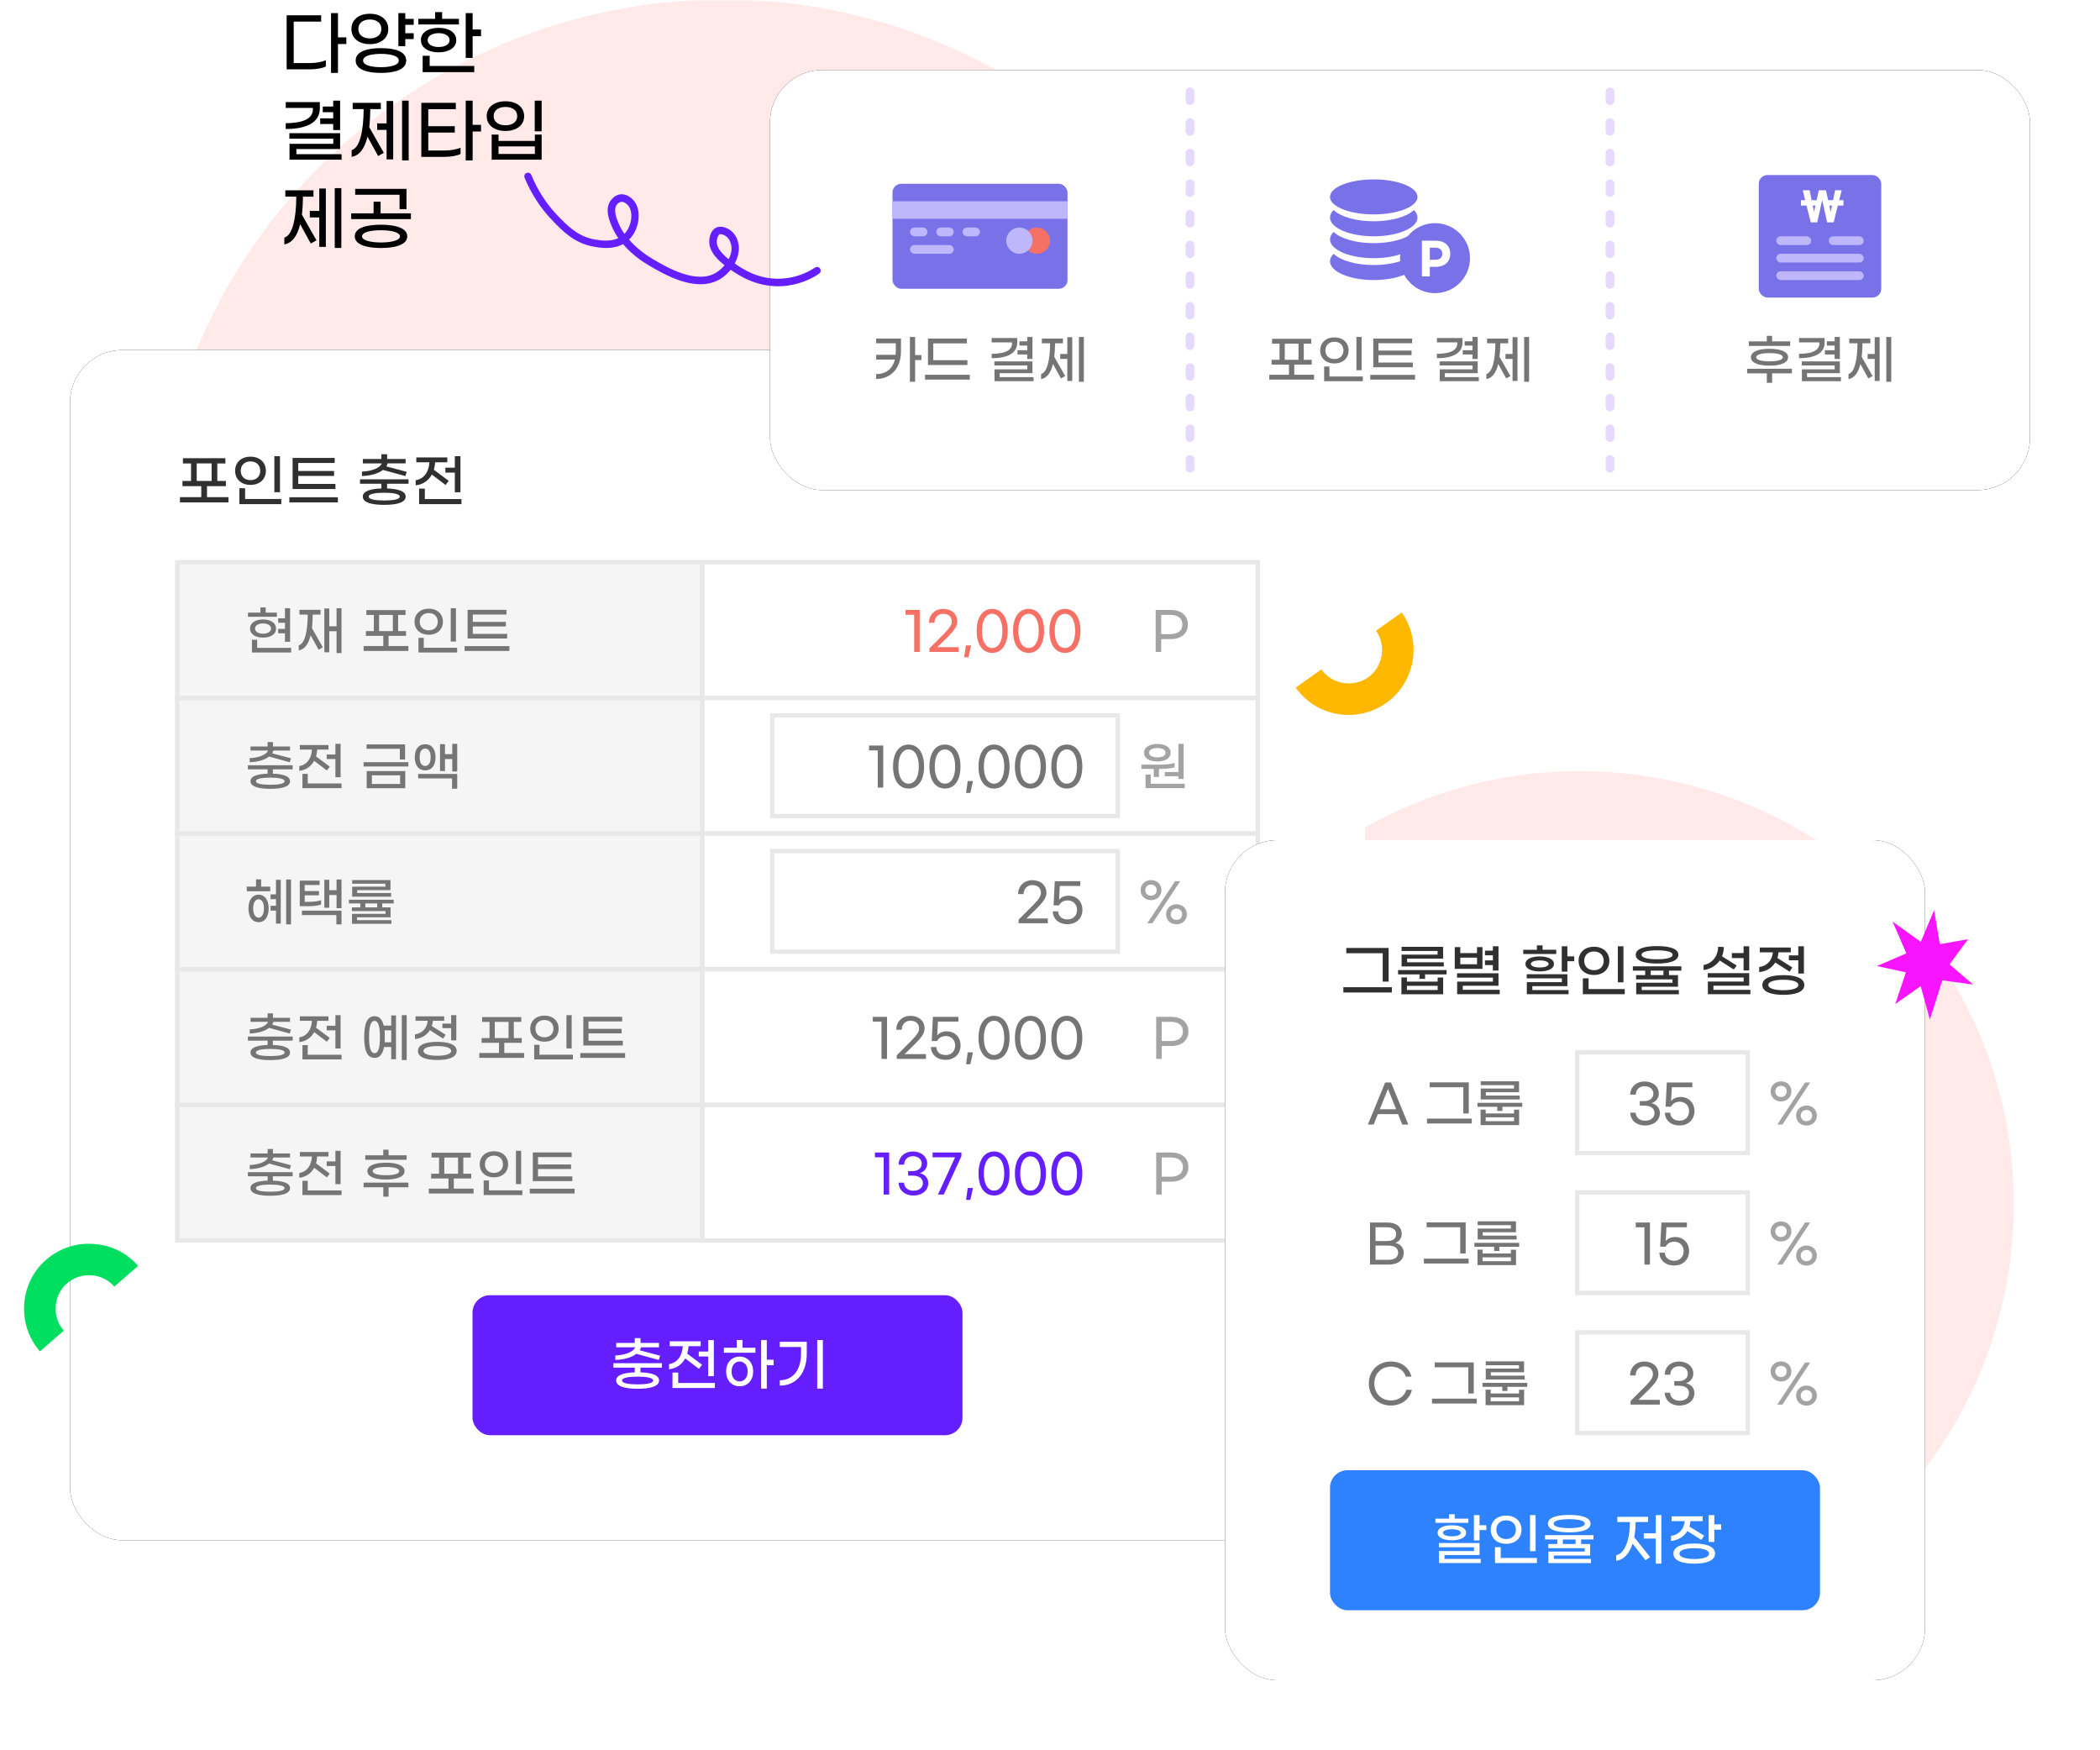 <svg xmlns="http://www.w3.org/2000/svg" xmlns:xlink="http://www.w3.org/1999/xlink" width="480" height="400" viewBox="0 0 480 400">
    <defs>
        <filter id="y22qnlrrtc" width="105.4%" height="105.9%" x="-2.7%" y="-2.9%" filterUnits="objectBoundingBox">
            <feGaussianBlur in="SourceGraphic"/>
        </filter>
        <filter id="1to3p0gdud" width="108.1%" height="108.8%" x="-4.1%" y="-4.4%" filterUnits="objectBoundingBox">
            <feOffset in="SourceAlpha" result="shadowOffsetOuter1"/>
            <feGaussianBlur in="shadowOffsetOuter1" result="shadowBlurOuter1" stdDeviation="4"/>
            <feColorMatrix in="shadowBlurOuter1" values="0 0 0 0 0.263 0 0 0 0 0.082 0 0 0 0 0.554 0 0 0 0.1 0"/>
        </filter>
        <filter id="moekerppwf" width="138.8%" height="132.3%" x="-19.4%" y="-16.1%" filterUnits="objectBoundingBox">
            <feOffset in="SourceAlpha" result="shadowOffsetOuter1"/>
            <feGaussianBlur in="shadowOffsetOuter1" result="shadowBlurOuter1" stdDeviation="6"/>
            <feColorMatrix in="shadowBlurOuter1" result="shadowMatrixOuter1" values="0 0 0 0 0.633 0 0 0 0 0.381 0 0 0 0 0.287 0 0 0 0.1 0"/>
            <feMerge>
                <feMergeNode in="shadowMatrixOuter1"/>
                <feMergeNode in="SourceGraphic"/>
            </feMerge>
        </filter>
        <filter id="j8e5u3pztg" width="110%" height="108.3%" x="-5%" y="-4.2%" filterUnits="objectBoundingBox">
            <feGaussianBlur in="SourceGraphic"/>
        </filter>
        <filter id="n3eadxt7vh" width="115%" height="112.5%" x="-7.5%" y="-6.2%" filterUnits="objectBoundingBox">
            <feOffset in="SourceAlpha" result="shadowOffsetOuter1"/>
            <feGaussianBlur in="shadowOffsetOuter1" result="shadowBlurOuter1" stdDeviation="4"/>
            <feColorMatrix in="shadowBlurOuter1" values="0 0 0 0 0.263 0 0 0 0 0.082 0 0 0 0 0.554 0 0 0 0.1 0"/>
        </filter>
        <filter id="nh362jf04j" width="105.6%" height="116.7%" x="-2.8%" y="-8.3%" filterUnits="objectBoundingBox">
            <feGaussianBlur in="SourceGraphic"/>
        </filter>
        <filter id="g04jse18sk" width="108.3%" height="125%" x="-4.2%" y="-12.5%" filterUnits="objectBoundingBox">
            <feOffset in="SourceAlpha" result="shadowOffsetOuter1"/>
            <feGaussianBlur in="shadowOffsetOuter1" result="shadowBlurOuter1" stdDeviation="4"/>
            <feColorMatrix in="shadowBlurOuter1" values="0 0 0 0 0.263 0 0 0 0 0.082 0 0 0 0 0.554 0 0 0 0.1 0"/>
        </filter>
        <filter id="utunmxvuqm" width="243.8%" height="276.9%" x="-71.9%" y="-88.5%" filterUnits="objectBoundingBox">
            <feOffset in="SourceAlpha" result="shadowOffsetOuter1"/>
            <feGaussianBlur in="shadowOffsetOuter1" result="shadowBlurOuter1" stdDeviation="6"/>
            <feColorMatrix in="shadowBlurOuter1" result="shadowMatrixOuter1" values="0 0 0 0 0.633 0 0 0 0 0.381 0 0 0 0 0.287 0 0 0 0.1 0"/>
            <feMerge>
                <feMergeNode in="shadowMatrixOuter1"/>
                <feMergeNode in="SourceGraphic"/>
            </feMerge>
        </filter>
        <rect id="kad8hh86ge" width="296" height="272" x="0" y="0" rx="12"/>
        <rect id="x1laewse9i" width="160" height="192" x="0" y="0" rx="12"/>
        <rect id="10t866lg7l" width="288" height="96" x="0" y="0" rx="12"/>
        <path id="uvlprwka5a" d="M0 0H480V400H0z"/>
    </defs>
    <g fill="none" fill-rule="evenodd">
        <g>
            <g>
                <g transform="translate(-736, -2064) translate(-12, 1904) translate(748, 160)">
                    <mask id="h616o74ghb" fill="#fff">
                        <use xlink:href="#uvlprwka5a"/>
                    </mask>
                    <g fill="#FFE9E9" fill-rule="nonzero" mask="url(#h616o74ghb)">
                        <g>
                            <path d="M433.452 249.787c-18.553 51.175-75.96 78.002-127.099 59.412-51.175-18.552-78.001-75.96-59.412-127.098 62.182 22.562 124.365 45.124 186.51 67.686z" transform="translate(42.891, -0.137) translate(337.246, 248.601) rotate(-150) translate(-337.246, -248.601)"/>
                            <path d="M251.727 88.552c-24.272 66.95-99.376 102.047-166.279 77.727C18.498 142.007-16.599 66.903 7.721 0c81.351 29.517 162.703 59.035 244.006 88.552z" transform="translate(42.891, -0.137) translate(125.864, 87) rotate(-180) translate(-125.864, -87)"/>
                        </g>
                    </g>
                    <g mask="url(#h616o74ghb)">
                        <g>
                            <g filter="url(#y22qnlrrtc)" transform="translate(16, 80)">
                                <use fill="#000" filter="url(#1to3p0gdud)" xlink:href="#kad8hh86ge"/>
                                <use fill="#FFF" xlink:href="#kad8hh86ge"/>
                            </g>
                            <g transform="translate(16, 80) translate(92, 216)">
                                <rect width="112" height="32" fill="#651FFF" rx="4"/>
                                <path fill="#FFF" fill-rule="nonzero" d="M42.577 14.8l.299-.975-4.654-1.235c.13-.208.234-.442.299-.689h4.108V10.9h-4.225V9.808h-1.313V10.9h-4.238v1.001h4.329c-.481 1.209-2.691 1.82-4.537 1.872v1.014c1.768-.039 3.653-.494 4.81-1.391l5.122 1.404zm-4.836 6.578c2.652 0 4.901-.455 4.901-1.885 0-1.3-1.898-1.794-4.251-1.859v-1.079h4.901v-1.014H32.203v1.014h4.888v1.079c-2.353.065-4.251.559-4.251 1.859 0 1.43 2.249 1.885 4.901 1.885zm.208-1.002l-.208.001c-1.807 0-3.549-.195-3.549-.884 0-.676 1.742-.884 3.549-.884s3.549.208 3.549.884c0 .663-1.61.868-3.34.883zm17.212-1.871V10.25h-1.287v2.626h-2.158v1.131h2.158v4.498h1.287zM44.93 16.919c1.638-.169 2.938-1.079 3.692-2.47l3.133 2.379.728-.936-3.406-2.535c.156-.533.26-1.105.286-1.703h2.795v-1.118h-7.085v1.118h2.99c-.117 2.223-1.274 3.822-3.133 4.082v1.183zm10.465 4.29v-1.157h-8.372v-2.379H45.71v3.536h9.685zm9.269-8.06v-1.144h-2.951v-1.781H60.4v1.781h-2.938v1.144h7.202zm2.6 8.203v-5.369h1.56v-1.235h-1.56V10.25h-1.287v11.102h1.287zm-6.201-.533c1.807 0 3.081-1.352 3.081-3.393 0-2.041-1.274-3.393-3.081-3.393s-3.094 1.352-3.094 3.393c0 2.041 1.287 3.393 3.094 3.393zm0-1.118c-1.04 0-1.846-.858-1.846-2.275 0-1.417.806-2.275 1.846-2.275 1.027 0 1.833.858 1.833 2.275 0 1.417-.806 2.275-1.833 2.275zm19.019 1.651V10.25h-1.287v11.102h1.287zm-9.841-.689c3.796 0 6.162-2.886 6.162-7.332v-2.678h-6.162v1.183h4.849v1.521c0 3.718-1.82 6.071-4.849 6.084v1.222z"/>
                            </g>
                            <g>
                                <path stroke="#E8E8E8" d="M120.5 0.5H247.5V31.5H120.5z" transform="translate(16, 80) translate(24, 172)"/>
                                <path fill="#A3A3A3" fill-rule="nonzero" d="M225.532 20.996v-2.94h2.148c2.496 0 3.96-1.332 3.96-3.336 0-2.004-1.464-3.336-3.96-3.336h-3.408v9.612h1.26zm2.052-4.08h-2.052v-4.392h2.052c1.74 0 2.796.768 2.796 2.196 0 1.428-1.056 2.196-2.796 2.196z" transform="translate(16, 80) translate(24, 172)"/>
                                <path fill="#651FFF" fill-rule="nonzero" d="M163.24 20.996v-9.612h-3.252v1.104h1.992v8.508h1.26zm5.556.216c2.016 0 3.384-1.224 3.384-2.832 0-1.332-.996-2.088-1.968-2.268.888-.216 1.716-1.032 1.716-2.208 0-1.512-1.284-2.748-3.264-2.748-1.968 0-3.264 1.32-3.264 3.012h1.26c0-1.02.708-1.932 2.004-1.932 1.272 0 2.016.768 2.016 1.704 0 .996-.828 1.692-2.052 1.692h-1.056v1.044h1.056c1.452 0 2.316.636 2.316 1.716 0 .96-.804 1.728-2.148 1.728-1.356 0-2.124-.804-2.16-1.836h-1.248c.072 1.68 1.344 2.928 3.408 2.928zm6.924-.216l4.032-8.772v-.84h-6.588v1.104h5.136l-3.912 8.508h1.332zm6.072 1.212l.6-2.712h-1.2l-.384 2.712h.984zm5.424-.996c2.016 0 3.54-1.668 3.54-5.028 0-3.36-1.524-5.028-3.54-5.028-2.028 0-3.552 1.668-3.552 5.028 0 3.36 1.524 5.028 3.552 5.028zm0-1.116c-1.308 0-2.34-1.296-2.34-3.912 0-2.604 1.032-3.912 2.34-3.912 1.296 0 2.328 1.308 2.328 3.912 0 2.616-1.032 3.912-2.328 3.912zm8.316 1.116c2.016 0 3.54-1.668 3.54-5.028 0-3.36-1.524-5.028-3.54-5.028-2.028 0-3.552 1.668-3.552 5.028 0 3.36 1.524 5.028 3.552 5.028zm0-1.116c-1.308 0-2.34-1.296-2.34-3.912 0-2.604 1.032-3.912 2.34-3.912 1.296 0 2.328 1.308 2.328 3.912 0 2.616-1.032 3.912-2.328 3.912zm8.316 1.116c2.016 0 3.54-1.668 3.54-5.028 0-3.36-1.524-5.028-3.54-5.028-2.028 0-3.552 1.668-3.552 5.028 0 3.36 1.524 5.028 3.552 5.028zm0-1.116c-1.308 0-2.34-1.296-2.34-3.912 0-2.604 1.032-3.912 2.34-3.912 1.296 0 2.328 1.308 2.328 3.912 0 2.616-1.032 3.912-2.328 3.912z" transform="translate(16, 80) translate(24, 172)"/>
                                <g>
                                    <path fill="#F5F5F5" stroke="#E8E8E8" d="M0.5 0.5H120.5V31.5H0.5z" transform="translate(16, 80) translate(24, 172)"/>
                                    <path fill="#757575" fill-rule="nonzero" d="M26.236 15.2l.276-.9-4.296-1.14c.12-.192.216-.408.276-.636h3.792V11.6h-3.9v-1.008h-1.212V11.6H17.26v.924h3.996c-.444 1.116-2.484 1.68-4.188 1.728v.936c1.632-.036 3.372-.456 4.44-1.284l4.728 1.296zm-4.464 6.072c2.448 0 4.524-.42 4.524-1.74 0-1.2-1.752-1.656-3.924-1.716v-.996h4.524v-.936H16.66v.936h4.512v.996c-2.172.06-3.924.516-3.924 1.716 0 1.32 2.076 1.74 4.524 1.74zm.2-.925l-.2.001c-1.668 0-3.276-.18-3.276-.816 0-.624 1.608-.816 3.276-.816 1.668 0 3.276.192 3.276.816 0 .61-1.482.8-3.076.815zm15.88-1.727V11h-1.188v2.424h-1.992v1.044h1.992v4.152h1.188zm-9.444-1.464c1.512-.156 2.712-.996 3.408-2.28l2.892 2.196.672-.864-3.144-2.34c.144-.492.24-1.02.264-1.572h2.58v-1.032h-6.54v1.032h2.76c-.108 2.052-1.176 3.528-2.892 3.768v1.092zm9.66 3.96v-1.068H30.34v-2.196h-1.212v3.264h8.94zm14.88-8.064V12.02H48.82v-1.272h-1.224v1.272h-4.104v1.032h9.456zm-4.728 4.512c2.424 0 4.248-.6 4.248-1.92 0-1.332-1.824-1.932-4.248-1.932-2.424 0-4.248.6-4.248 1.932 0 1.32 1.824 1.92 4.248 1.92zm0-.984c-1.728 0-3.036-.3-3.036-.936 0-.648 1.308-.948 3.036-.948 1.74 0 3.036.3 3.036.948 0 .636-1.296.936-3.036.936zm.6 4.908v-2.16h4.524v-1.056H43.108v1.056h4.5v2.16h1.212zm19.428-.732V19.64h-4.524v-2.316h3.984v-1.092h-1.812v-3.696H67.6v-1.104h-8.952v1.104h1.704v3.696H58.54v1.092h3.972v2.316h-4.5v1.116h10.236zm-3.552-4.524h-3.144v-3.696h3.144v3.696zm14.424 2.376V11h-1.188v7.608h1.188zm-6.216-1.548c2.004 0 3.24-1.26 3.24-2.976s-1.236-2.976-3.24-2.976c-2.004 0-3.252 1.26-3.252 2.976s1.248 2.976 3.252 2.976zm0-1.008c-1.224 0-2.064-.756-2.064-1.968s.84-1.98 2.064-1.98c1.212 0 2.052.768 2.052 1.98s-.84 1.968-2.052 1.968zm6.492 5.064v-1.08h-7.632v-2.268h-1.212v3.348h8.844zm11.424-3.192v-1.068h-7.848v-1.692h7.56V14.12h-7.56v-1.68h7.692v-1.068h-8.88v6.552h9.036zm.516 2.832v-1.092H81.1v1.092h10.236z" transform="translate(16, 80) translate(24, 172)"/>
                                </g>
                            </g>
                            <g>
                                <path stroke="#E8E8E8" d="M120.5 0.5H247.5V31.5H120.5z" transform="translate(16, 80) translate(24, 141)"/>
                                <path fill="#A3A3A3" fill-rule="nonzero" d="M225.532 20.996v-2.94h2.148c2.496 0 3.96-1.332 3.96-3.336 0-2.004-1.464-3.336-3.96-3.336h-3.408v9.612h1.26zm2.052-4.08h-2.052v-4.392h2.052c1.74 0 2.796.768 2.796 2.196 0 1.428-1.056 2.196-2.796 2.196z" transform="translate(16, 80) translate(24, 141)"/>
                                <path fill="#757575" fill-rule="nonzero" d="M162.748 20.996v-9.612h-3.252v1.104h1.992v8.508h1.26zm8.904 0v-1.092h-4.872l2.52-2.472c1.44-1.476 2.028-2.352 2.028-3.384 0-1.728-1.272-2.892-3.204-2.892-2.004 0-3.264 1.428-3.264 3.168h1.26c0-1.068.696-2.052 1.992-2.052 1.2 0 1.968.66 1.968 1.788 0 .684-.48 1.464-1.704 2.7l-3.408 3.42v.816h6.684zm4.512.216c2.016 0 3.396-1.38 3.396-3.288 0-1.92-1.344-3.228-3.168-3.228-1.104 0-1.812.48-2.172.924l.168-3.144h4.68v-1.092h-5.832l-.276 5.532h1.236c.324-.6.936-1.14 1.992-1.14 1.272 0 2.136.912 2.136 2.148 0 1.26-.828 2.196-2.16 2.196-1.356 0-2.112-.804-2.148-1.836h-1.248c.072 1.668 1.32 2.928 3.396 2.928zm5.628.996l.6-2.712h-1.2l-.384 2.712h.984zm5.424-.996c2.016 0 3.54-1.668 3.54-5.028 0-3.36-1.524-5.028-3.54-5.028-2.028 0-3.552 1.668-3.552 5.028 0 3.36 1.524 5.028 3.552 5.028zm0-1.116c-1.308 0-2.34-1.296-2.34-3.912 0-2.604 1.032-3.912 2.34-3.912 1.296 0 2.328 1.308 2.328 3.912 0 2.616-1.032 3.912-2.328 3.912zm8.316 1.116c2.016 0 3.54-1.668 3.54-5.028 0-3.36-1.524-5.028-3.54-5.028-2.028 0-3.552 1.668-3.552 5.028 0 3.36 1.524 5.028 3.552 5.028zm0-1.116c-1.308 0-2.34-1.296-2.34-3.912 0-2.604 1.032-3.912 2.34-3.912 1.296 0 2.328 1.308 2.328 3.912 0 2.616-1.032 3.912-2.328 3.912zm8.316 1.116c2.016 0 3.54-1.668 3.54-5.028 0-3.36-1.524-5.028-3.54-5.028-2.028 0-3.552 1.668-3.552 5.028 0 3.36 1.524 5.028 3.552 5.028zm0-1.116c-1.308 0-2.34-1.296-2.34-3.912 0-2.604 1.032-3.912 2.34-3.912 1.296 0 2.328 1.308 2.328 3.912 0 2.616-1.032 3.912-2.328 3.912z" transform="translate(16, 80) translate(24, 141)"/>
                                <g>
                                    <path fill="#F5F5F5" stroke="#E8E8E8" d="M0.5 0.5H120.5V31.5H0.5z" transform="translate(16, 80) translate(24, 141)"/>
                                    <path fill="#757575" fill-rule="nonzero" d="M26.236 15.2l.276-.9-4.296-1.14c.12-.192.216-.408.276-.636h3.792V11.6h-3.9v-1.008h-1.212V11.6H17.26v.924h3.996c-.444 1.116-2.484 1.68-4.188 1.728v.936c1.632-.036 3.372-.456 4.44-1.284l4.728 1.296zm-4.464 6.072c2.448 0 4.524-.42 4.524-1.74 0-1.2-1.752-1.656-3.924-1.716v-.996h4.524v-.936H16.66v.936h4.512v.996c-2.172.06-3.924.516-3.924 1.716 0 1.32 2.076 1.74 4.524 1.74zm.2-.925l-.2.001c-1.668 0-3.276-.18-3.276-.816 0-.624 1.608-.816 3.276-.816 1.668 0 3.276.192 3.276.816 0 .61-1.482.8-3.076.815zm15.88-1.727V11h-1.188v2.424h-1.992v1.044h1.992v4.152h1.188zm-9.444-1.464c1.512-.156 2.712-.996 3.408-2.28l2.892 2.196.672-.864-3.144-2.34c.144-.492.24-1.02.264-1.572h2.58v-1.032h-6.54v1.032h2.76c-.108 2.052-1.176 3.528-2.892 3.768v1.092zm9.66 3.96v-1.068H30.34v-2.196h-1.212v3.264h8.94zm14.892.132V11h-1.116v10.248h1.116zm-2.448-.18V11.06H49.42v2.316h-1.716c-.336-1.464-1.044-2.136-2.1-2.136-1.548 0-2.364 1.452-2.364 4.764 0 3.312.816 4.764 2.364 4.764 1.128 0 1.86-.78 2.184-2.484h1.632v2.784h1.092zm-4.908-1.38c-.852 0-1.248-1.164-1.248-3.684 0-2.52.396-3.684 1.248-3.684s1.236 1.164 1.236 3.684c0 2.52-.384 3.684-1.236 3.684zm3.816-2.496h-1.5c.024-.36.036-.756.036-1.188 0-.564-.024-1.08-.072-1.536h1.536v2.724zm14.88-.432V11h-1.188v1.932H61.12v1.032h1.992v2.796H64.3zm-9.444-.3c1.512-.144 2.7-.912 3.408-2.028l3.012 1.932.588-.888-3.156-1.992c.12-.384.204-.78.228-1.2h2.592v-1.02h-6.54v1.02h2.76c-.144 1.668-1.2 2.88-2.892 3.108v1.068zm5.1 4.788c2.484 0 4.428-.576 4.428-2.076s-1.944-2.076-4.428-2.076-4.428.576-4.428 2.076 1.944 2.076 4.428 2.076zm0-.972c-1.764 0-3.168-.348-3.168-1.104 0-.756 1.404-1.104 3.168-1.104 1.764 0 3.168.348 3.168 1.104 0 .756-1.404 1.104-3.168 1.104zm19.836.48V19.64h-4.524v-2.316h3.984v-1.092H77.44v-3.696h1.704v-1.104h-8.952v1.104h1.704v3.696h-1.812v1.092h3.972v2.316h-4.5v1.116h10.236zm-3.552-4.524h-3.144v-3.696h3.144v3.696zm14.424 2.376V11h-1.188v7.608h1.188zm-6.216-1.548c2.004 0 3.24-1.26 3.24-2.976s-1.236-2.976-3.24-2.976c-2.004 0-3.252 1.26-3.252 2.976s1.248 2.976 3.252 2.976zm0-1.008c-1.224 0-2.064-.756-2.064-1.968s.84-1.98 2.064-1.98c1.212 0 2.052.768 2.052 1.98s-.84 1.968-2.052 1.968zm6.492 5.064v-1.08h-7.632v-2.268h-1.212v3.348h8.844zm11.424-3.192v-1.068h-7.848v-1.692h7.56V14.12h-7.56v-1.68h7.692v-1.068h-8.88v6.552h9.036zm.516 2.832v-1.092H92.644v1.092h10.236z" transform="translate(16, 80) translate(24, 141)"/>
                                </g>
                            </g>
                            <g>
                                <path stroke="#E8E8E8" d="M120.5 0.5H247.5V31.5H120.5z" transform="translate(16, 80) translate(24, 110)"/>
                                <path stroke="#E8E8E8" d="M136.5 4.5H215.5V27.5H136.5z" transform="translate(16, 80) translate(24, 110)"/>
                                <path fill="#A3A3A3" fill-rule="nonzero" d="M223.09 15.716c1.38 0 2.376-.984 2.376-2.292 0-1.308-.996-2.292-2.376-2.292s-2.376.984-2.376 2.292c0 1.308.996 2.292 2.376 2.292zm.324 5.28l6.348-9.612h-1.176l-6.348 9.612h1.176zm-.324-6.288c-.768 0-1.308-.54-1.308-1.284s.54-1.272 1.308-1.272 1.296.528 1.296 1.272-.528 1.284-1.296 1.284zm5.82 6.528c1.368 0 2.376-.984 2.376-2.292 0-1.308-1.008-2.292-2.376-2.292-1.38 0-2.376.984-2.376 2.292 0 1.308.996 2.292 2.376 2.292zm0-1.008c-.768 0-1.308-.54-1.308-1.284s.54-1.284 1.308-1.284c.756 0 1.296.54 1.296 1.284s-.54 1.284-1.296 1.284z" transform="translate(16, 80) translate(24, 110)"/>
                                <path fill="#757575" fill-rule="nonzero" d="M199.504 20.996v-1.092h-4.872l2.52-2.472c1.44-1.476 2.028-2.352 2.028-3.384 0-1.728-1.272-2.892-3.204-2.892-2.004 0-3.264 1.428-3.264 3.168h1.26c0-1.068.696-2.052 1.992-2.052 1.2 0 1.968.66 1.968 1.788 0 .684-.48 1.464-1.704 2.7l-3.408 3.42v.816h6.684zm4.512.216c2.016 0 3.396-1.38 3.396-3.288 0-1.92-1.344-3.228-3.168-3.228-1.104 0-1.812.48-2.172.924l.168-3.144h4.68v-1.092h-5.832l-.276 5.532h1.236c.324-.6.936-1.14 1.992-1.14 1.272 0 2.136.912 2.136 2.148 0 1.26-.828 2.196-2.16 2.196-1.356 0-2.112-.804-2.148-1.836h-1.248c.072 1.668 1.32 2.928 3.396 2.928z" transform="translate(16, 80) translate(24, 110)"/>
                                <g>
                                    <path fill="#F5F5F5" stroke="#E8E8E8" d="M0.5 0.5H120.5V31.5H0.5z" transform="translate(16, 80) translate(24, 110)"/>
                                    <path fill="#757575" fill-rule="nonzero" d="M21.772 13.688V12.62h-2.076v-1.644H18.52v1.644h-2.112v1.068h5.364zm4.74 7.56V11h-1.104v10.248h1.104zm-2.34-.18V11.06H23.08v3.324h-1.236v1.104h1.236V17h-1.236v1.104h1.236v2.964h1.092zm-5.064-.312c1.332 0 2.304-1.104 2.304-3.144s-.972-3.144-2.304-3.144c-1.344 0-2.316 1.104-2.316 3.144s.972 3.144 2.316 3.144zm0-1.044c-.72 0-1.236-.756-1.236-2.1s.516-2.1 1.236-2.1c.708 0 1.224.756 1.224 2.1s-.516 2.1-1.224 2.1zm18.948-2.16V11h-1.128v2.448H35.26V11.06h-1.128v6.384h1.128V14.54h1.668v3.012h1.128zm-7.572-.456c1.176 0 2.232-.12 2.904-.384v-.984c-.684.252-1.668.372-2.808.372h-.936v-1.488h3.264v-.972h-3.264v-1.392h3.408v-.996h-4.536v5.844h1.968zm7.572 4.152v-3.132h-9.048v1.008h7.872v2.124h1.176zm11.34-6.324v-.84h-7.752v-.66h7.608V11.12h-8.76v.84H48.1v.672h-7.608v2.292h8.904zm.06 6.204v-.84h-7.848v-.648h7.668v-2.268h-1.908v-.912h2.616v-.84H39.748v.84h2.604v.912h-1.92v.84h7.692v.636h-7.668v2.28h9zm-3.24-3.756h-2.712v-.912h2.712v.912z" transform="translate(16, 80) translate(24, 110)"/>
                                </g>
                            </g>
                            <g>
                                <path stroke="#E8E8E8" d="M120.5 0.5H247.5V31.5H120.5z" transform="translate(16, 80) translate(24, 79)"/>
                                <path stroke="#E8E8E8" d="M136.5 4.5H215.5V27.5H136.5z" transform="translate(16, 80) translate(24, 79)"/>
                                <path fill="#A3A3A3" fill-rule="nonzero" d="M230.536 19.028V11h-1.188v6.432h-3.108v.96h3.108v.636h1.188zm-6-4.008c1.788 0 3.036-.708 3.036-2.004 0-1.284-1.248-1.992-3.036-1.992-1.776 0-3.036.708-3.036 1.992 0 1.296 1.26 2.004 3.036 2.004zm0-.936c-1.08 0-1.872-.36-1.872-1.068 0-.708.792-1.056 1.872-1.056s1.872.348 1.872 1.056c0 .708-.792 1.068-1.872 1.068zm.372 4.476v-1.836h.18c1.464 0 2.748-.12 3.396-.408v-.984c-.708.3-1.956.408-3.36.408h-4.236v.984h2.832v1.836h1.188zm5.892 2.556v-1.008h-7.776v-2.1h-1.188v3.108h8.964z" transform="translate(16, 80) translate(24, 79)"/>
                                <path fill="#757575" fill-rule="nonzero" d="M161.884 20.996v-9.612h-3.252v1.104h1.992v8.508h1.26zm5.796.216c2.016 0 3.54-1.668 3.54-5.028 0-3.36-1.524-5.028-3.54-5.028-2.028 0-3.552 1.668-3.552 5.028 0 3.36 1.524 5.028 3.552 5.028zm0-1.116c-1.308 0-2.34-1.296-2.34-3.912 0-2.604 1.032-3.912 2.34-3.912 1.296 0 2.328 1.308 2.328 3.912 0 2.616-1.032 3.912-2.328 3.912zm8.316 1.116c2.016 0 3.54-1.668 3.54-5.028 0-3.36-1.524-5.028-3.54-5.028-2.028 0-3.552 1.668-3.552 5.028 0 3.36 1.524 5.028 3.552 5.028zm0-1.116c-1.308 0-2.34-1.296-2.34-3.912 0-2.604 1.032-3.912 2.34-3.912 1.296 0 2.328 1.308 2.328 3.912 0 2.616-1.032 3.912-2.328 3.912zm5.796 2.112l.6-2.712h-1.2l-.384 2.712h.984zm5.424-.996c2.016 0 3.54-1.668 3.54-5.028 0-3.36-1.524-5.028-3.54-5.028-2.028 0-3.552 1.668-3.552 5.028 0 3.36 1.524 5.028 3.552 5.028zm0-1.116c-1.308 0-2.34-1.296-2.34-3.912 0-2.604 1.032-3.912 2.34-3.912 1.296 0 2.328 1.308 2.328 3.912 0 2.616-1.032 3.912-2.328 3.912zm8.316 1.116c2.016 0 3.54-1.668 3.54-5.028 0-3.36-1.524-5.028-3.54-5.028-2.028 0-3.552 1.668-3.552 5.028 0 3.36 1.524 5.028 3.552 5.028zm0-1.116c-1.308 0-2.34-1.296-2.34-3.912 0-2.604 1.032-3.912 2.34-3.912 1.296 0 2.328 1.308 2.328 3.912 0 2.616-1.032 3.912-2.328 3.912zm8.316 1.116c2.016 0 3.54-1.668 3.54-5.028 0-3.36-1.524-5.028-3.54-5.028-2.028 0-3.552 1.668-3.552 5.028 0 3.36 1.524 5.028 3.552 5.028zm0-1.116c-1.308 0-2.34-1.296-2.34-3.912 0-2.604 1.032-3.912 2.34-3.912 1.296 0 2.328 1.308 2.328 3.912 0 2.616-1.032 3.912-2.328 3.912z" transform="translate(16, 80) translate(24, 79)"/>
                                <g>
                                    <path fill="#F5F5F5" stroke="#E8E8E8" d="M0.5 0.5H120.5V31.5H0.5z" transform="translate(16, 80) translate(24, 79)"/>
                                    <path fill="#757575" fill-rule="nonzero" d="M26.236 15.2l.276-.9-4.296-1.14c.12-.192.216-.408.276-.636h3.792V11.6h-3.9v-1.008h-1.212V11.6H17.26v.924h3.996c-.444 1.116-2.484 1.68-4.188 1.728v.936c1.632-.036 3.372-.456 4.44-1.284l4.728 1.296zm-4.464 6.072c2.448 0 4.524-.42 4.524-1.74 0-1.2-1.752-1.656-3.924-1.716v-.996h4.524v-.936H16.66v.936h4.512v.996c-2.172.06-3.924.516-3.924 1.716 0 1.32 2.076 1.74 4.524 1.74zm.2-.925l-.2.001c-1.668 0-3.276-.18-3.276-.816 0-.624 1.608-.816 3.276-.816 1.668 0 3.276.192 3.276.816 0 .61-1.482.8-3.076.815zm15.88-1.727V11h-1.188v2.424h-1.992v1.044h1.992v4.152h1.188zm-9.444-1.464c1.512-.156 2.712-.996 3.408-2.28l2.892 2.196.672-.864-3.144-2.34c.144-.492.24-1.02.264-1.572h2.58v-1.032h-6.54v1.032h2.76c-.108 2.052-1.176 3.528-2.892 3.768v1.092zm9.66 3.96v-1.068H30.34v-2.196h-1.212v3.264h8.94zm14.52-6.552V11.12h-8.796v1.008h7.596v2.436h1.2zm.756 1.608v-.996H43.108v.996h10.236zm-.72 4.956v-3.912h-8.808v3.912h8.808zm-1.176-.972h-6.444v-1.968h6.444v1.968zm13.056-2.844V11h-1.128v2.352h-1.668V11.06H60.58v6.144h1.128v-2.736h1.668v2.844h1.128zm-7.32-.264c1.536 0 2.364-1.176 2.364-2.988s-.828-2.976-2.364-2.976-2.376 1.164-2.376 2.976.84 2.988 2.376 2.988zm0-.996c-.816 0-1.26-.72-1.26-1.992 0-1.284.444-1.98 1.26-1.98.804 0 1.248.696 1.248 1.98 0 1.272-.444 1.992-1.248 1.992zm7.32 5.196v-3.372h-8.928v1.02h7.752v2.352h1.176z" transform="translate(16, 80) translate(24, 79)"/>
                                </g>
                            </g>
                            <g>
                                <path stroke="#E8E8E8" d="M120.5 0.5H247.5V31.5H120.5z" transform="translate(16, 80) translate(24, 48)"/>
                                <path fill="#F57165" fill-rule="nonzero" d="M170.218 20.996v-9.612h-3.252v1.104h1.992v8.508h1.26zm8.904 0v-1.092h-4.872l2.52-2.472c1.44-1.476 2.028-2.352 2.028-3.384 0-1.728-1.272-2.892-3.204-2.892-2.004 0-3.264 1.428-3.264 3.168h1.26c0-1.068.696-2.052 1.992-2.052 1.2 0 1.968.66 1.968 1.788 0 .684-.48 1.464-1.704 2.7l-3.408 3.42v.816h6.684zm2.244 1.212l.6-2.712h-1.2l-.384 2.712h.984zm5.424-.996c2.016 0 3.54-1.668 3.54-5.028 0-3.36-1.524-5.028-3.54-5.028-2.028 0-3.552 1.668-3.552 5.028 0 3.36 1.524 5.028 3.552 5.028zm0-1.116c-1.308 0-2.34-1.296-2.34-3.912 0-2.604 1.032-3.912 2.34-3.912 1.296 0 2.328 1.308 2.328 3.912 0 2.616-1.032 3.912-2.328 3.912zm8.316 1.116c2.016 0 3.54-1.668 3.54-5.028 0-3.36-1.524-5.028-3.54-5.028-2.028 0-3.552 1.668-3.552 5.028 0 3.36 1.524 5.028 3.552 5.028zm0-1.116c-1.308 0-2.34-1.296-2.34-3.912 0-2.604 1.032-3.912 2.34-3.912 1.296 0 2.328 1.308 2.328 3.912 0 2.616-1.032 3.912-2.328 3.912zm8.316 1.116c2.016 0 3.54-1.668 3.54-5.028 0-3.36-1.524-5.028-3.54-5.028-2.028 0-3.552 1.668-3.552 5.028 0 3.36 1.524 5.028 3.552 5.028zm0-1.116c-1.308 0-2.34-1.296-2.34-3.912 0-2.604 1.032-3.912 2.34-3.912 1.296 0 2.328 1.308 2.328 3.912 0 2.616-1.032 3.912-2.328 3.912z" transform="translate(16, 80) translate(24, 48)"/>
                                <path fill="#A3A3A3" fill-rule="nonzero" d="M225.412 20.996v-2.94h2.148c2.496 0 3.96-1.332 3.96-3.336 0-2.004-1.464-3.336-3.96-3.336h-3.408v9.612h1.26zm2.052-4.08h-2.052v-4.392h2.052c1.74 0 2.796.768 2.796 2.196 0 1.428-1.056 2.196-2.796 2.196z" transform="translate(16, 80) translate(24, 48)"/>
                                <g>
                                    <path fill="#F5F5F5" stroke="#E8E8E8" d="M0.5 0.5H120.5V31.5H0.5z" transform="translate(16, 80) translate(24, 48)"/>
                                    <path fill="#757575" fill-rule="nonzero" d="M23.296 12.956v-.948h-2.568V10.82h-1.2v1.188h-2.844v.948h6.612zm3.012 5.712V11h-1.176v2.316h-1.548v1.008h1.548v1.392h-1.548v1.008h1.548v1.944h1.176zm-6.18-.948c1.68 0 2.964-.732 2.964-2.076 0-1.332-1.284-2.076-2.964-2.076s-2.976.744-2.976 2.076c0 1.344 1.296 2.076 2.976 2.076zm0-.9c-1.152 0-1.836-.504-1.836-1.176 0-.66.684-1.164 1.836-1.164 1.14 0 1.824.504 1.824 1.164 0 .672-.684 1.176-1.824 1.176zm6.42 4.296V20.06h-7.764V18.2h-1.2v2.916h8.964zm11.508.132V11h-1.128v4.128H35.26V11.06h-1.128v10.008h1.128v-4.812h1.668v4.992h1.128zm-9.768-.612c1.308-.228 2.208-1.38 2.712-3.456l1.824 3.312.972-.552-2.496-4.392c.108-.912.168-1.944.18-3.096h1.788v-1.08h-4.824v1.08h1.896c-.024 3.936-.696 6.648-2.052 7.02v1.164zm25.056.12V19.64H48.82v-2.316h3.984v-1.092h-1.812v-3.696h1.704v-1.104h-8.952v1.104h1.704v3.696h-1.812v1.092h3.972v2.316h-4.5v1.116h10.236zm-3.552-4.524h-3.144v-3.696h3.144v3.696zm14.424 2.376V11h-1.188v7.608h1.188zM58 17.06c2.004 0 3.24-1.26 3.24-2.976s-1.236-2.976-3.24-2.976c-2.004 0-3.252 1.26-3.252 2.976S55.996 17.06 58 17.06zm0-1.008c-1.224 0-2.064-.756-2.064-1.968s.84-1.98 2.064-1.98c1.212 0 2.052.768 2.052 1.98s-.84 1.968-2.052 1.968zm6.492 5.064v-1.08H56.86v-2.268h-1.212v3.348h8.844zm11.424-3.192v-1.068h-7.848v-1.692h7.56V14.12h-7.56v-1.68h7.692v-1.068h-8.88v6.552h9.036zm.516 2.832v-1.092H66.196v1.092h10.236z" transform="translate(16, 80) translate(24, 48)"/>
                                </g>
                            </g>
                            <path fill="#303030" fill-rule="nonzero" d="M36.219 34.819V33.61h-4.901v-2.509h4.316v-1.183h-1.963v-4.004h1.846v-1.196h-9.698v1.196h1.846v4.004h-1.963v1.183h4.303v2.509H25.13v1.209h11.089zm-3.848-4.901h-3.406v-4.004h3.406v4.004zm15.626 2.574V24.25H46.71v8.242h1.287zm-6.734-1.677c2.171 0 3.51-1.365 3.51-3.224 0-1.859-1.339-3.224-3.51-3.224s-3.523 1.365-3.523 3.224c0 1.859 1.352 3.224 3.523 3.224zm0-1.092c-1.326 0-2.236-.819-2.236-2.132 0-1.313.91-2.145 2.236-2.145 1.313 0 2.223.832 2.223 2.145 0 1.313-.91 2.132-2.223 2.132zm7.033 5.486v-1.17h-8.268v-2.457h-1.313v3.627h9.581zm12.376-3.458v-1.157H52.17v-1.833h8.19V27.63h-8.19v-1.82h8.333v-1.157h-9.62v7.098h9.789zm.559 3.068v-1.183H50.142v1.183h11.089zM76.662 28.8l.299-.975-4.654-1.235c.13-.208.234-.442.299-.689h4.108V24.9h-4.225v-1.092h-1.313V24.9h-4.238v1.001h4.329c-.481 1.209-2.691 1.82-4.537 1.872v1.014c1.768-.039 3.653-.494 4.81-1.391l5.122 1.404zm-4.836 6.578c2.652 0 4.901-.455 4.901-1.885 0-1.3-1.898-1.794-4.251-1.859v-1.079h4.901v-1.014H66.288v1.014h4.888v1.079c-2.353.065-4.251.559-4.251 1.859 0 1.43 2.249 1.885 4.901 1.885zm.208-1.002l-.208.001c-1.807 0-3.549-.195-3.549-.884 0-.676 1.742-.884 3.549-.884s3.549.208 3.549.884c0 .663-1.61.868-3.34.883zm17.212-1.871V24.25h-1.287v2.626h-2.158v1.131h2.158v4.498h1.287zm-10.231-1.586c1.638-.169 2.938-1.079 3.692-2.47l3.133 2.379.728-.936-3.406-2.535c.156-.533.26-1.105.286-1.703h2.795v-1.118h-7.085v1.118h2.99c-.117 2.223-1.274 3.822-3.133 4.082v1.183zm10.465 4.29v-1.157h-8.372v-2.379h-1.313v3.536h9.685z" transform="translate(16, 80)"/>
                        </g>
                    </g>
                    <g filter="url(#moekerppwf)" mask="url(#h616o74ghb)">
                        <g>
                            <g filter="url(#j8e5u3pztg)" transform="translate(280, 192)">
                                <use fill="#000" filter="url(#n3eadxt7vh)" xlink:href="#x1laewse9i"/>
                                <use fill="#FFF" xlink:href="#x1laewse9i"/>
                            </g>
                            <g transform="translate(280, 192) translate(24, 144)">
                                <rect width="112" height="32" fill="#2E82FD" rx="4"/>
                                <path fill="#FFF" fill-rule="nonzero" d="M31.631 12.018v-.962h-3.12v-1.001h-1.3v1.001h-3.12v.962h7.54zm2.548 4.03v-2.379h1.56v-1.105h-1.56V10.25h-1.287v5.798h1.287zm-6.318-.039c1.82 0 3.25-.598 3.25-1.716 0-1.118-1.43-1.716-3.25-1.716-1.833 0-3.263.598-3.263 1.716 0 1.118 1.43 1.716 3.263 1.716zm0-.91c-1.248 0-2.028-.325-2.028-.806 0-.481.78-.806 2.028-.806 1.235 0 2.028.325 2.028.806 0 .481-.793.806-2.028.806zm6.591 6.11v-.949h-8.281v-.884h8.008v-2.73h-9.295v.949h8.034v.871H24.91v2.743h9.542zm12.545-2.717V10.25H45.71v8.242h1.287zm-6.734-1.677c2.171 0 3.51-1.365 3.51-3.224 0-1.859-1.339-3.224-3.51-3.224s-3.523 1.365-3.523 3.224c0 1.859 1.352 3.224 3.523 3.224zm0-1.092c-1.326 0-2.236-.819-2.236-2.132 0-1.313.91-2.145 2.236-2.145 1.313 0 2.223.832 2.223 2.145 0 1.313-.91 2.132-2.223 2.132zm7.033 5.486v-1.17h-8.268v-2.457h-1.313v3.627h9.581zm7.384-7.007c2.678 0 4.875-.533 4.875-2.002 0-1.456-2.197-1.989-4.875-1.989s-4.875.533-4.875 1.989c0 1.469 2.197 2.002 4.875 2.002zm0-.975c-1.937 0-3.549-.286-3.549-1.027 0-.728 1.612-1.014 3.549-1.014 1.937 0 3.549.286 3.549 1.014 0 .741-1.612 1.027-3.549 1.027zm4.979 7.995v-.962H51.17v-.767h8.294v-2.639h-2.067v-1.027h2.834v-.988H49.142v.988h2.821v1.027h-2.08v.962h8.32v.767h-8.294v2.639h9.75zm-3.523-4.368h-2.912v-1.027h2.912v1.027zm19.604 4.498V10.25h-1.287v4.16h-2.73v1.209h2.73v5.733h1.287zm-10.322-.663c1.69-.195 3.003-1.586 3.744-3.926l2.964 3.822 1.027-.741-3.614-4.55c.195-1.027.312-2.184.325-3.458h2.834v-1.183h-7.02v1.183h2.886c-.039 4.121-1.183 7.215-3.146 7.579v1.274zm22.425-4.303v-2.795h1.56v-1.222h-1.56V10.25h-1.287v6.136h1.287zm-9.893-.221c1.664-.169 2.977-1.027 3.731-2.262l3.211 2.015.637-.962-3.38-2.08c.117-.39.195-.806.221-1.235h2.808v-1.105h-7.085v1.105h2.99c-.169 1.768-1.3 3.12-3.133 3.367v1.157zm5.304 5.187c2.665 0 4.758-.637 4.758-2.301 0-1.664-2.093-2.301-4.758-2.301-2.652 0-4.758.637-4.758 2.301 0 1.664 2.106 2.301 4.758 2.301zm0-1.066c-1.885 0-3.38-.377-3.38-1.235 0-.845 1.495-1.235 3.38-1.235 1.898 0 3.38.39 3.38 1.235 0 .858-1.482 1.235-3.38 1.235z"/>
                            </g>
                            <g>
                                <g>
                                    <g>
                                        <path stroke="#E8E8E8" d="M47.626 0.5H86.626V23.5H47.626z" transform="translate(280, 192) translate(27.051, 24.055) translate(4.949, 23.945) translate(0.874, 64)"/>
                                        <path fill="#A3A3A3" fill-rule="nonzero" d="M94.216 11.716c1.38 0 2.376-.984 2.376-2.292 0-1.308-.996-2.292-2.376-2.292s-2.376.984-2.376 2.292c0 1.308.996 2.292 2.376 2.292zm.324 5.28l6.348-9.612h-1.176l-6.348 9.612h1.176zm-.324-6.288c-.768 0-1.308-.54-1.308-1.284s.54-1.272 1.308-1.272 1.296.528 1.296 1.272-.528 1.284-1.296 1.284zm5.82 6.528c1.368 0 2.376-.984 2.376-2.292 0-1.308-1.008-2.292-2.376-2.292-1.38 0-2.376.984-2.376 2.292 0 1.308.996 2.292 2.376 2.292zm0-1.008c-.768 0-1.308-.54-1.308-1.284s.54-1.284 1.308-1.284c.756 0 1.296.54 1.296 1.284s-.54 1.284-1.296 1.284z" transform="translate(280, 192) translate(27.051, 24.055) translate(4.949, 23.945) translate(0.874, 64)"/>
                                        <path fill="#757575" fill-rule="nonzero" d="M66.514 16.996v-1.092h-4.872l2.52-2.472c1.44-1.476 2.028-2.352 2.028-3.384 0-1.728-1.272-2.892-3.204-2.892-2.004 0-3.264 1.428-3.264 3.168h1.26c0-1.068.696-2.052 1.992-2.052 1.2 0 1.968.66 1.968 1.788 0 .684-.48 1.464-1.704 2.7l-3.408 3.42v.816h6.684zm4.524.216c2.016 0 3.384-1.224 3.384-2.832 0-1.332-.996-2.088-1.968-2.268.888-.216 1.716-1.032 1.716-2.208 0-1.512-1.284-2.748-3.264-2.748-1.968 0-3.264 1.32-3.264 3.012h1.26c0-1.02.708-1.932 2.004-1.932 1.272 0 2.016.768 2.016 1.704 0 .996-.828 1.692-2.052 1.692h-1.056v1.044h1.056c1.452 0 2.316.636 2.316 1.716 0 .96-.804 1.728-2.148 1.728-1.356 0-2.124-.804-2.16-1.836H67.63c.072 1.68 1.344 2.928 3.408 2.928zM5.04 17.212c2.544 0 4.38-1.584 4.8-3.588H8.556c-.348 1.368-1.692 2.424-3.492 2.424-2.196 0-3.804-1.62-3.804-3.864 0-2.256 1.596-3.864 3.804-3.864 1.752 0 2.988.936 3.396 2.292h1.284C9.24 8.596 7.524 7.156 5.04 7.156 2.136 7.156 0 9.28 0 12.184c0 2.904 2.136 5.028 5.04 5.028zm18.948-2.748V7.36H15.06v1.116h7.68v5.988h1.248zm.684 2.292V15.64H14.436v1.116h10.236zm10.956-5.496v-.876h-7.74v-.768h7.596V7.12h-8.76v.876h7.596v.768h-7.596v2.496h8.904zm-3.948 2.628v-.948h4.536v-.912H25.98v.912h4.524v.948h1.176zm3.816 3.24V13.6h-1.164v.864h-6.48v-.888h-1.164v3.552h8.808zm-1.164-.9h-6.48v-.876h6.48v.876z" transform="translate(280, 192) translate(27.051, 24.055) translate(4.949, 23.945) translate(0.874, 64)"/>
                                    </g>
                                    <g>
                                        <path stroke="#E8E8E8" d="M47.354 0.5H86.354V23.5H47.354z" transform="translate(280, 192) translate(27.051, 24.055) translate(4.949, 23.945) translate(1.146, 32)"/>
                                        <path fill="#A3A3A3" fill-rule="nonzero" d="M93.944 11.716c1.38 0 2.376-.984 2.376-2.292 0-1.308-.996-2.292-2.376-2.292s-2.376.984-2.376 2.292c0 1.308.996 2.292 2.376 2.292zm.324 5.28l6.348-9.612H99.44l-6.348 9.612h1.176zm-.324-6.288c-.768 0-1.308-.54-1.308-1.284s.54-1.272 1.308-1.272 1.296.528 1.296 1.272-.528 1.284-1.296 1.284zm5.82 6.528c1.368 0 2.376-.984 2.376-2.292 0-1.308-1.008-2.292-2.376-2.292-1.38 0-2.376.984-2.376 2.292 0 1.308.996 2.292 2.376 2.292zm0-1.008c-.768 0-1.308-.54-1.308-1.284s.54-1.284 1.308-1.284c.756 0 1.296.54 1.296 1.284s-.54 1.284-1.296 1.284z" transform="translate(280, 192) translate(27.051, 24.055) translate(4.949, 23.945) translate(1.146, 32)"/>
                                        <path fill="#757575" fill-rule="nonzero" d="M63.986 16.996V7.384h-3.252v1.104h1.992v8.508h1.26zm5.544.216c2.016 0 3.396-1.38 3.396-3.288 0-1.92-1.344-3.228-3.168-3.228-1.104 0-1.812.48-2.172.924l.168-3.144h4.68V7.384h-5.832l-.276 5.532h1.236c.324-.6.936-1.14 1.992-1.14 1.272 0 2.136.912 2.136 2.148 0 1.26-.828 2.196-2.16 2.196-1.356 0-2.112-.804-2.148-1.836h-1.248c.072 1.668 1.32 2.928 3.396 2.928zM4.284 16.996c2.16 0 3.42-1.056 3.42-2.712 0-1.188-.852-2.04-1.944-2.256.864-.204 1.488-1.08 1.488-1.98 0-1.644-1.2-2.664-3.324-2.664H0v9.612h4.284zm-.396-5.376H1.26V8.476h2.628c1.332 0 2.088.552 2.088 1.572S5.22 11.62 3.888 11.62zm.36 4.284H1.26v-3.24h2.988c1.344 0 2.184.564 2.184 1.62s-.84 1.62-2.184 1.62zm17.616-1.44V7.36h-8.928v1.116h7.68v5.988h1.248zm.684 2.292V15.64H12.312v1.116h10.236zm10.956-5.496v-.876h-7.74v-.768h7.596V7.12H24.6v.876h7.596v.768H24.6v2.496h8.904zm-3.948 2.628v-.948h4.536v-.912H23.856v.912h4.524v.948h1.176zm3.816 3.24V13.6h-1.164v.864h-6.48v-.888h-1.164v3.552h8.808zm-1.164-.9h-6.48v-.876h6.48v.876z" transform="translate(280, 192) translate(27.051, 24.055) translate(4.949, 23.945) translate(1.146, 32)"/>
                                    </g>
                                    <g>
                                        <path stroke="#E8E8E8" d="M47.844 0.5H86.844V23.5H47.844z" transform="translate(280, 192) translate(27.051, 24.055) translate(4.949, 23.945) translate(0.656, 0)"/>
                                        <path fill="#A3A3A3" fill-rule="nonzero" d="M94.434 11.716c1.38 0 2.376-.984 2.376-2.292 0-1.308-.996-2.292-2.376-2.292s-2.376.984-2.376 2.292c0 1.308.996 2.292 2.376 2.292zm.324 5.28l6.348-9.612H99.93l-6.348 9.612h1.176zm-.324-6.288c-.768 0-1.308-.54-1.308-1.284s.54-1.272 1.308-1.272 1.296.528 1.296 1.272-.528 1.284-1.296 1.284zm5.82 6.528c1.368 0 2.376-.984 2.376-2.292 0-1.308-1.008-2.292-2.376-2.292-1.38 0-2.376.984-2.376 2.292 0 1.308.996 2.292 2.376 2.292zm0-1.008c-.768 0-1.308-.54-1.308-1.284s.54-1.284 1.308-1.284c.756 0 1.296.54 1.296 1.284s-.54 1.284-1.296 1.284z" transform="translate(280, 192) translate(27.051, 24.055) translate(4.949, 23.945) translate(0.656, 0)"/>
                                        <path fill="#757575" fill-rule="nonzero" d="M63.372 17.212c2.016 0 3.384-1.224 3.384-2.832 0-1.332-.996-2.088-1.968-2.268.888-.216 1.716-1.032 1.716-2.208 0-1.512-1.284-2.748-3.264-2.748-1.968 0-3.264 1.32-3.264 3.012h1.26c0-1.02.708-1.932 2.004-1.932 1.272 0 2.016.768 2.016 1.704 0 .996-.828 1.692-2.052 1.692h-1.056v1.044h1.056c1.452 0 2.316.636 2.316 1.716 0 .96-.804 1.728-2.148 1.728-1.356 0-2.124-.804-2.16-1.836h-1.248c.072 1.68 1.344 2.928 3.408 2.928zm7.884 0c2.016 0 3.396-1.38 3.396-3.288 0-1.92-1.344-3.228-3.168-3.228-1.104 0-1.812.48-2.172.924l.168-3.144h4.68V7.384h-5.832l-.276 5.532h1.236c.324-.6.936-1.14 1.992-1.14 1.272 0 2.136.912 2.136 2.148 0 1.26-.828 2.196-2.16 2.196-1.356 0-2.112-.804-2.148-1.836H67.86c.072 1.668 1.32 2.928 3.396 2.928zM1.32 16.996l.96-2.376H6.9l.96 2.376h1.38L5.292 7.384H3.96L0 16.996h1.32zm5.136-3.492H2.724L4.596 8.86l1.86 4.644zm16.608.96V7.36h-8.928v1.116h7.68v5.988h1.248zm.684 2.292V15.64H13.512v1.116h10.236zm10.956-5.496v-.876h-7.74v-.768h7.596V7.12H25.8v.876h7.596v.768H25.8v2.496h8.904zm-3.948 2.628v-.948h4.536v-.912H25.056v.912h4.524v.948h1.176zm3.816 3.24V13.6h-1.164v.864h-6.48v-.888h-1.164v3.552h8.808zm-1.164-.9h-6.48v-.876h6.48v.876z" transform="translate(280, 192) translate(27.051, 24.055) translate(4.949, 23.945) translate(0.656, 0)"/>
                                    </g>
                                </g>
                                <path fill="#303030" fill-rule="nonzero" d="M10.348 8.281V.585H.676v1.209h8.32v6.487h1.352zm.741 2.483V9.555H0v1.209h11.089zM22.958 4.81v-.949h-8.385v-.832h8.229V.325h-9.49v.949h8.229v.832h-8.229V4.81h9.646zm-4.277 2.847V6.63h4.914v-.988H12.506v.988h4.901v1.027h1.274zm4.134 3.51V7.345h-1.261v.936h-7.02v-.962h-1.261v3.848h9.542zm-1.261-.975h-7.02v-.949h7.02v.949zm13.91-4.433V.195h-1.287v1.001H32.37v1.066h1.807v1.17H32.37v1.066h1.807v1.261h1.287zm-3.666-.403V.39H30.55v1.378h-3.822V.39h-1.261v4.966h6.331zm-1.248-1.04h-3.822V2.795h3.822v1.521zm5.187 6.838v-1.001h-8.45V9.23h8.177V6.37h-9.477v1.001h8.203v.91h-8.177v2.873h9.724zm12.922-9.191v-.962h-3.12V0h-1.3v1.001h-3.12v.962h7.54zm2.548 4.03V3.614h1.56V2.509h-1.56V.195H49.92v5.798h1.287zm-6.318-.039c1.82 0 3.25-.598 3.25-1.716 0-1.118-1.43-1.716-3.25-1.716-1.833 0-3.263.598-3.263 1.716 0 1.118 1.43 1.716 3.263 1.716zm0-.91c-1.248 0-2.028-.325-2.028-.806 0-.481.78-.806 2.028-.806 1.235 0 2.028.325 2.028.806 0 .481-.793.806-2.028.806zm6.591 6.11v-.949h-8.281v-.884h8.008v-2.73h-9.295v.949h8.034v.871h-8.008v2.743h9.542zm12.545-2.717V.195h-1.287v8.242h1.287zM57.291 6.76c2.171 0 3.51-1.365 3.51-3.224 0-1.859-1.339-3.224-3.51-3.224s-3.523 1.365-3.523 3.224c0 1.859 1.352 3.224 3.523 3.224zm0-1.092c-1.326 0-2.236-.819-2.236-2.132 0-1.313.91-2.145 2.236-2.145 1.313 0 2.223.832 2.223 2.145 0 1.313-.91 2.132-2.223 2.132zm7.033 5.486v-1.17h-8.268V7.527h-1.313v3.627h9.581zm7.384-7.007c2.678 0 4.875-.533 4.875-2.002 0-1.456-2.197-1.989-4.875-1.989s-4.875.533-4.875 1.989c0 1.469 2.197 2.002 4.875 2.002zm0-.975c-1.937 0-3.549-.286-3.549-1.027 0-.728 1.612-1.014 3.549-1.014 1.937 0 3.549.286 3.549 1.014 0 .741-1.612 1.027-3.549 1.027zm4.979 7.995v-.962h-8.489v-.767h8.294V6.799h-2.067V5.772h2.834v-.988H66.17v.988h2.821v1.027h-2.08v.962h8.32v.767h-8.294v2.639h9.75zm-3.523-4.368h-2.912V5.772h2.912v1.027zm19.604-1.066V.195h-1.287v1.56h-2.678v1.144h2.678v2.834h1.287zm-10.426-.091c1.612-.221 2.886-1.027 3.679-2.184l3.224 2.054.663-.91-3.354-2.119c.26-.65.403-1.352.403-2.106L85.67.299c-.026 2.054-1.248 3.809-3.328 4.186v1.157zm10.699 5.512v-1.001h-8.45v-.936h8.177V6.344h-9.477v1.001h8.203v.923h-8.177v2.886h9.724zm12.233-4.719V.195h-1.287v2.093h-2.158v1.118h2.158v3.029h1.287zM95.043 6.11c1.638-.156 2.925-.988 3.692-2.197l3.263 2.093.637-.962-3.419-2.158c.13-.416.221-.845.247-1.3h2.808V.481h-7.085v1.105h2.99c-.156 1.807-1.3 3.12-3.133 3.367V6.11zm5.525 5.187c2.691 0 4.797-.624 4.797-2.249s-2.106-2.249-4.797-2.249-4.797.624-4.797 2.249 2.106 2.249 4.797 2.249zm0-1.053c-1.911 0-3.432-.377-3.432-1.196s1.521-1.196 3.432-1.196S104 8.229 104 9.048s-1.521 1.196-3.432 1.196z" transform="translate(280, 192) translate(27.051, 24.055)"/>
                            </g>
                        </g>
                    </g>
                    <g mask="url(#h616o74ghb)">
                        <g>
                            <g filter="url(#nh362jf04j)" transform="translate(176, 16)">
                                <use fill="#000" filter="url(#g04jse18sk)" xlink:href="#10t866lg7l"/>
                                <use fill="#FFF" xlink:href="#10t866lg7l"/>
                            </g>
                            <path stroke="#E6D9FF" stroke-dasharray="2 5" stroke-linecap="round" stroke-width="2" d="M96 5L96 93M192 5L192 93" transform="translate(176, 16)"/>
                            <g>
                                <path fill="#757575" fill-rule="nonzero" d="M9.84 39.052V38.02H5.712v-1.272H4.488v1.272H.384v1.032H9.84zm-4.728 4.512c2.424 0 4.248-.6 4.248-1.92 0-1.332-1.824-1.932-4.248-1.932-2.424 0-4.248.6-4.248 1.932 0 1.32 1.824 1.92 4.248 1.92zm0-.984c-1.728 0-3.036-.3-3.036-.936 0-.648 1.308-.948 3.036-.948 1.74 0 3.036.3 3.036.948 0 .636-1.296.936-3.036.936zm.6 4.908v-2.16h4.524v-1.056H0v1.056h4.5v2.16h1.212zm15.48-5.448V37h-1.188v1.008h-1.788v.972h1.788v1.056h-2.232v.972h2.232v1.032h1.188zm-9.324-.18c3.492 0 5.844-1.056 5.844-3.564v-1.044h-5.844v.996h4.656v.24c0 1.656-1.812 2.364-4.656 2.376v.996zm9.576 5.256v-.936h-7.752v-.888h7.5V42.58h-8.7v.936h7.524v.888h-7.5v2.712h8.928zm11.496.132V37h-1.128v10.248h1.128zm-2.652-.18V37.06H29.16v3.84h-1.62v1.116h1.62v5.052h1.128zm-7.116-.432c1.308-.228 2.208-1.38 2.712-3.456l1.824 3.312.972-.552-2.496-4.392c.108-.912.168-1.944.18-3.096h1.8v-1.08H23.34v1.08h1.884c-.024 3.936-.696 6.648-2.052 7.02v1.164z" transform="translate(176, 16) translate(223.344, 24)"/>
                                <g transform="translate(176, 16) translate(223.344, 24) translate(2.656, 0)">
                                    <rect width="28" height="28" fill="#7871E7" rx="2"/>
                                    <path fill="#FFF" fill-rule="nonzero" d="M13.366 10.81L14.5 5.734l1.134 5.076h1.485l.963-3.834h1.278V5.743h-.972l.567-2.268h-1.503l-.459 2.268h-1.134l-.504-2.268h-1.629l-.495 2.268h-1.143l-.459-2.268h-1.584l.567 2.268H9.64v1.233h1.278l.963 3.834h1.485zm-.729-2.385l-.297-1.449h.612l-.315 1.449zm3.816.027l-.324-1.476h.621l-.297 1.476z"/>
                                    <rect width="8" height="2" x="4" y="14" fill="#BEB7FC" rx="1"/>
                                    <rect width="8" height="2" x="16" y="14" fill="#BEB7FC" rx="1"/>
                                    <rect width="20" height="2" x="4" y="18" fill="#BEB7FC" rx="1"/>
                                    <rect width="20" height="2" x="4" y="22" fill="#BEB7FC" rx="1"/>
                                </g>
                            </g>
                            <g>
                                <path fill="#757575" fill-rule="nonzero" d="M10.236 45.756V44.64H5.712v-2.316h3.984v-1.092H7.884v-3.696h1.704v-1.104H.636v1.104H2.34v3.696H.528v1.092H4.5v2.316H0v1.116h10.236zm-3.552-4.524H3.54v-3.696h3.144v3.696zm14.424 2.376V36H19.92v7.608h1.188zm-6.216-1.548c2.004 0 3.24-1.26 3.24-2.976s-1.236-2.976-3.24-2.976c-2.004 0-3.252 1.26-3.252 2.976s1.248 2.976 3.252 2.976zm0-1.008c-1.224 0-2.064-.756-2.064-1.968s.84-1.98 2.064-1.98c1.212 0 2.052.768 2.052 1.98s-.84 1.968-2.052 1.968zm6.492 5.064v-1.08h-7.632v-2.268H12.54v3.348h8.844zm11.424-3.192v-1.068H24.96v-1.692h7.56V39.12h-7.56v-1.68h7.692v-1.068h-8.88v6.552h9.036zm.516 2.832v-1.092H23.088v1.092h10.236zM47.64 41.04V36h-1.188v1.008h-1.788v.972h1.788v1.056H44.22v.972h2.232v1.032h1.188zm-9.324-.18c3.492 0 5.844-1.056 5.844-3.564v-1.044h-5.844v.996h4.656v.24c0 1.656-1.812 2.364-4.656 2.376v.996zm9.576 5.256v-.936H40.14v-.888h7.5V41.58h-8.7v.936h7.524v.888h-7.5v2.712h8.928zm11.496.132V36H58.26v10.248h1.128zm-2.652-.18V36.06h-1.128v3.84h-1.62v1.116h1.62v5.052h1.128zm-7.116-.432c1.308-.228 2.208-1.38 2.712-3.456l1.824 3.312.972-.552-2.496-4.392c.108-.912.168-1.944.18-3.096h1.8v-1.08h-4.824v1.08h1.884c-.024 3.936-.696 6.648-2.052 7.02v1.164z" transform="translate(176, 16) translate(114.12, 25)"/>
                                <g filter="url(#utunmxvuqm)" transform="translate(176, 16) translate(114.12, 25) translate(13.88, 0)">
                                    <path fill="#7871E7" d="M19.168 7c.535.526.832 1.105.832 1.715C20 11.082 15.523 13 10 13S0 11.08 0 8.715C0 8.105.297 7.525.832 7 2.375 8.514 5.899 9.57 10 9.57c4.036 0 7.513-1.024 9.093-2.5z"/>
                                    <path fill="#7871E7" d="M19.168 12.001c.535.525.832 1.105.832 1.714 0 2.367-4.477 4.286-10 4.286S0 16.082 0 13.715c0-.61.297-1.189.832-1.714 1.543 1.514 5.067 2.571 9.168 2.571 4.036 0 7.513-1.024 9.093-2.5z"/>
                                    <path fill="#7871E7" d="M19.168 17.002c.535.525.832 1.104.832 1.714 0 2.367-4.477 4.286-10 4.286s-10-1.92-10-4.286c0-.61.297-1.19.832-1.714 1.543 1.513 5.067 2.571 9.168 2.571 4.036 0 7.513-1.025 9.093-2.5z"/>
                                    <ellipse cx="10" cy="4" fill="#7871E7" rx="10" ry="4"/>
                                    <circle cx="24" cy="18" r="8" fill="#7871E7"/>
                                    <path fill="#FFF" fill-rule="nonzero" d="M22.82 22.15v-2.17h1.31c2.12 0 3.36-1.18 3.36-3 0-1.8-1.24-2.98-3.36-2.98H21v8.15h1.82zm1.23-3.78h-1.23v-2.76h1.23c1.01 0 1.62.47 1.62 1.37 0 .91-.61 1.39-1.62 1.39z"/>
                                </g>
                            </g>
                            <g>
                                <path fill="#757575" fill-rule="nonzero" d="M8.904 45.248v-4.956h1.44v-1.14h-1.44V35H7.716v10.248h1.188zM0 44.612c3.324-.012 5.676-2.364 5.676-6.372v-2.868H0v1.08h4.488v1.86c0 .276-.012.528-.036.78H0v1.08h4.272C3.732 42.356 2.16 43.484 0 43.496v1.116zm20.856-3.192v-1.104h-7.8v-3.84h7.68v-1.104h-8.892v6.048h9.012zm.552 3.336V43.64H11.172v1.116h10.236zm14.316-4.716V35h-1.188v1.008h-1.788v.972h1.788v1.056h-2.232v.972h2.232v1.032h1.188zm-9.324-.18c3.492 0 5.844-1.056 5.844-3.564v-1.044H26.4v.996h4.656v.24c0 1.656-1.812 2.364-4.656 2.376v.996zm9.576 5.256v-.936h-7.752v-.888h7.5V40.58h-8.7v.936h7.524v.888h-7.5v2.712h8.928zm11.496.132V35h-1.128v10.248h1.128zm-2.652-.18V35.06h-1.128v3.84h-1.62v1.116h1.62v5.052h1.128zm-7.116-.432c1.308-.228 2.208-1.38 2.712-3.456l1.824 3.312.972-.552-2.496-4.392c.108-.912.168-1.944.18-3.096h1.8v-1.08h-4.824v1.08h1.884c-.024 3.936-.696 6.648-2.052 7.02v1.164z" transform="translate(176, 16) translate(24.264, 26)"/>
                                <g transform="translate(176, 16) translate(24.264, 26) translate(3.736, 0)">
                                    <rect width="40" height="24" fill="#7871E7" rx="2"/>
                                    <circle cx="33" cy="13" r="3" fill="#F57165"/>
                                    <circle fill="#BEB7FC" style="mix-blend-mode:normal" cx="29" cy="13" r="3"/>
                                    <rect width="4" height="2" x="4" y="10" fill="#BEB7FC" rx="1"/>
                                    <rect width="10" height="2" x="4" y="14" fill="#BEB7FC" rx="1"/>
                                    <rect width="4" height="2" x="10" y="10" fill="#BEB7FC" rx="1"/>
                                    <rect width="4" height="2" x="16" y="10" fill="#BEB7FC" rx="1"/>
                                    <path fill="#BEB7FC" d="M0 4H40V8H0z"/>
                                </g>
                            </g>
                        </g>
                    </g>
                    <g fill-rule="nonzero" mask="url(#h616o74ghb)">
                        <g>
                            <path fill="#D5E0EA" stroke="#651FFF" d="M184.38 44.967c-1.587.74-3.26 1.21-4.926 1.447-6.347.798-10.88-2.38-12.586-3.554-.122-.097-.245-.194-.4-.277-.731.998-1.615 1.835-2.554 2.389-.24.15-.461.253-.715.372-5.075 2.366-11.779-1.575-15.077-3.513-1.588-.92-4.031-2.6-6.03-5.065-2.359 1.485-5.414.98-6.645.742-4.349-.714-7.059-3.544-9.403-6.004-2.572-2.7-4.63-5.873-6.114-9.468-.089-.19.01-.39.184-.433.19-.089.391.01.433.184 1.44 3.5 3.436 6.623 5.948 9.276 2.314 2.396 4.901 5.129 9.033 5.79 1.262.222 3.975.656 6.109-.648-.696-.911-1.294-1.945-1.78-3.07-.456-1.062-1.547-3.566-.356-5.318.229-.339.83-1.12 1.836-1.281 1.4-.228 2.51.992 2.706 1.248 1.67 1.925 1.2 5.967-.926 8.117-.16.152-.322.305-.465.41 1.908 2.354 4.29 3.985 5.8 4.903 3.345 1.955 10.279 6.059 15.056 3.136.876-.524 1.711-1.3 2.362-2.222-1.657-1.235-3.767-3.109-3.688-5.424.032-.594.198-2.062 1.261-2.596 1.096-.55 2.404.269 2.757.53.63.44 1.436 1.338 1.704 2.99.21 1.446-.255 3.015-1.059 4.355.123.097.277.18.4.277 1.66 1.157 6.023 4.22 12.104 3.431 2.372-.295 4.713-1.155 6.786-2.508.175-.12.393-.067.467.091.106.144.068.394-.091.468-.702.481-1.402.885-2.132 1.225zm-20.563-10.223s-.031.015 0 0c-.778.402-.89 1.651-.916 2.01-.07 2.003 1.84 3.7 3.376 4.838.721-1.186 1.165-2.552.95-3.842-.243-1.432-.896-2.17-1.418-2.544-.184-.146-1.23-.817-1.992-.462zm-22.816-7.356c-.508.236-.817.65-.93.82-.949 1.446.023 3.696.435 4.662.457 1.062 1.04 2.064 1.72 2.944.145-.106.274-.243.403-.38 1.884-1.922 2.342-5.495.9-7.179-.167-.192-1.048-1.171-2.086-.996-.174.042-.315.07-.442.129z" transform="translate(0.433, 18.385)"/>
                            <path fill="#F714FF" d="M443.52 205.655c-.936 2.978-1.872 5.982-2.834 8.96-.702-2.534-1.405-5.094-2.107-7.628-1.924 1.359-3.874 2.717-5.799 4.076.806-2.404 1.612-4.807 2.419-7.237-2.21-.47-4.421-.966-6.632-1.436 2.237-.967 4.473-1.933 6.736-2.9-1.04-2.43-2.107-4.833-3.147-7.262 2.158 1.541 4.317 3.082 6.45 4.624 1.013-2.404 2.028-4.833 3.042-7.237.442 2.587.884 5.199 1.326 7.785 2.158-.392 4.29-.757 6.45-1.15-1.405 1.908-2.835 3.815-4.24 5.748 1.795 1.541 3.59 3.082 5.383 4.624-2.366-.314-4.706-.627-7.047-.967z" transform="translate(0.433, 18.385)"/>
                            <path fill="#00DE60" d="M1.34 271.677c.104-1.26.35-2.52.77-3.71l6.824 2.345c-.665 1.925-.525 3.99.385 5.845.91 1.855 2.45 3.22 4.375 3.885 1.925.665 3.99.525 5.845-.385 1.855-.91 3.22-2.45 3.885-4.375l6.825 2.345c-1.295 3.745-3.955 6.755-7.525 8.505-3.57 1.75-7.595 2.03-11.34.735s-6.755-3.955-8.505-7.525c-1.225-2.45-1.75-5.075-1.54-7.665z" transform="translate(0.433, 18.385) translate(15.772, 277.82) rotate(-240) translate(-15.772, -277.82)"/>
                            <path fill="#FFB800" d="M306.408 148.53c-1.26 0-2.52-.175-3.78-.49l1.82-6.965c1.96.525 4.025.21 5.775-.805 1.785-1.05 3.045-2.695 3.57-4.655.525-1.96.21-4.025-.805-5.775-1.05-1.785-2.695-3.045-4.655-3.57l1.82-6.965c3.815 1.015 7.035 3.465 9.03 6.895 1.995 3.43 2.555 7.455 1.54 11.27-1.015 3.815-3.465 7.035-6.895 9.03-2.24 1.33-4.83 2.03-7.42 2.03z" transform="translate(0.433, 18.385) translate(311.924, 133.918) rotate(40) translate(-311.924, -133.918)"/>
                        </g>
                    </g>
                    <path fill="#000" fill-rule="nonzero" d="M77.248 16.664v-6.608h1.92v-1.52h-1.92V3h-1.584v13.664h1.584zm-6.384-.816c1.312 0 2.784-.24 3.616-.656v-1.44c-.832.4-2.24.656-3.536.656h-3.808V4.936h6.272v-1.44H65.52v12.352h5.344zm21.776-5.296V8.936h1.92V7.592h-1.92v-1.92h1.92v-1.36h-1.92V3h-1.584v7.552h1.584zm-8.096-.464c2.576 0 4.208-1.408 4.208-3.472 0-2.048-1.632-3.472-4.208-3.472-2.592 0-4.224 1.424-4.224 3.472 0 2.064 1.632 3.472 4.224 3.472zm0-1.312c-1.568 0-2.64-.8-2.64-2.16s1.072-2.16 2.64-2.16 2.624.8 2.624 2.16-1.056 2.16-2.624 2.16zm2.528 7.888c3.232 0 5.776-.784 5.776-2.832S90.304 11 87.072 11c-3.216 0-5.776.784-5.776 2.832s2.56 2.832 5.776 2.832zm0-1.312c-2.272 0-4.08-.464-4.08-1.52 0-1.04 1.808-1.52 4.08-1.52 2.288 0 4.08.48 4.08 1.52 0 1.056-1.792 1.52-4.08 1.52zm17.824-9.76V4.296h-3.84V2.76h-1.6v1.536h-3.84v1.296h9.28zm3.136 7.648V8.264h1.92v-1.52h-1.92V3h-1.584v10.24h1.584zm-7.776-1.28c2.272 0 4.032-1.008 4.032-2.8 0-1.792-1.76-2.8-4.032-2.8-2.272 0-4.048 1.008-4.048 2.8 0 1.792 1.776 2.8 4.048 2.8zm0-1.216c-1.536 0-2.512-.656-2.512-1.584 0-.912.976-1.584 2.512-1.584s2.512.672 2.512 1.584c0 .928-.976 1.584-2.512 1.584zm8.144 5.744V15.08H98.208v-2.336h-1.6v3.744H108.4zM77.744 29.72V23H76.16v1.344h-2.384v1.296h2.384v1.408h-2.976v1.296h2.976v1.376h1.584zm-12.432-.24c4.656 0 7.792-1.408 7.792-4.752v-1.392h-7.792v1.328h6.208v.32c0 2.208-2.416 3.152-6.208 3.168v1.328zm12.768 7.008V35.24H67.744v-1.184h10V30.44h-11.6v1.248h10.032v1.184h-10v3.616H78.08zm15.328.176V23h-1.504v13.664h1.504zm-3.536-.24V23.08h-1.504v5.12h-2.16v1.488h2.16v6.736h1.504zm-9.488-.576c1.744-.304 2.944-1.84 3.616-4.608l2.432 4.416 1.296-.736-3.328-5.856c.144-1.216.224-2.592.24-4.128h2.4v-1.44h-6.432v1.44h2.512c-.032 5.248-.928 8.864-2.736 9.36v1.552zm27.648.816v-6.608h1.92v-1.52h-1.92V23h-1.584v13.664h1.584zm-6.352-.816c1.312 0 2.752-.24 3.584-.656v-1.44c-.832.384-2.24.64-3.536.64h-3.84v-4.096h6.064V28.84h-6.064v-3.888h6.304v-1.456h-7.888v12.352h5.376zm22.128-5.84V23h-1.584v7.008h1.584zm-8.272-.08c2.608 0 4.272-1.376 4.272-3.392 0-2-1.664-3.392-4.272-3.392-2.624 0-4.288 1.392-4.288 3.392 0 2.016 1.664 3.392 4.288 3.392zm0-1.296c-1.6 0-2.704-.784-2.704-2.096s1.104-2.096 2.704-2.096 2.688.784 2.688 2.096-1.088 2.096-2.688 2.096zm8.272 7.856V30.76h-1.552v1.44h-8.304v-1.44h-1.568v5.728h11.424zm-1.552-1.296h-8.304v-1.728h8.304v1.728zm-44.24 21.472V43h-1.504v13.664h1.504zm-3.536-.24V43.08h-1.504v5.12h-2.16v1.488h2.16v6.736h1.504zm-9.488-.576c1.744-.304 2.944-1.84 3.616-4.608l2.432 4.416 1.296-.736-3.328-5.856c.144-1.216.224-2.592.24-4.128h2.4v-1.44h-6.432v1.44h2.512c-.032 5.248-.928 8.864-2.736 9.36v1.552zm27.92-8.048v-4.64H81.184v1.344h10.144V47.8h1.584zm1.008 2.272V48.76h-6.928v-2.672h-1.6v2.672h-5.12v1.312H93.92zm-6.832 6.608c3.264 0 6-.752 6-2.672 0-1.904-2.736-2.656-6-2.656s-6 .688-6 2.656c0 1.92 2.736 2.672 6 2.672zm0-1.264c-2.208 0-4.336-.432-4.336-1.408 0-1.008 2.128-1.392 4.336-1.392s4.336.432 4.336 1.392c0 .976-2.128 1.408-4.336 1.408z" mask="url(#h616o74ghb)"/>
                </g>
            </g>
        </g>
    </g>
</svg>
